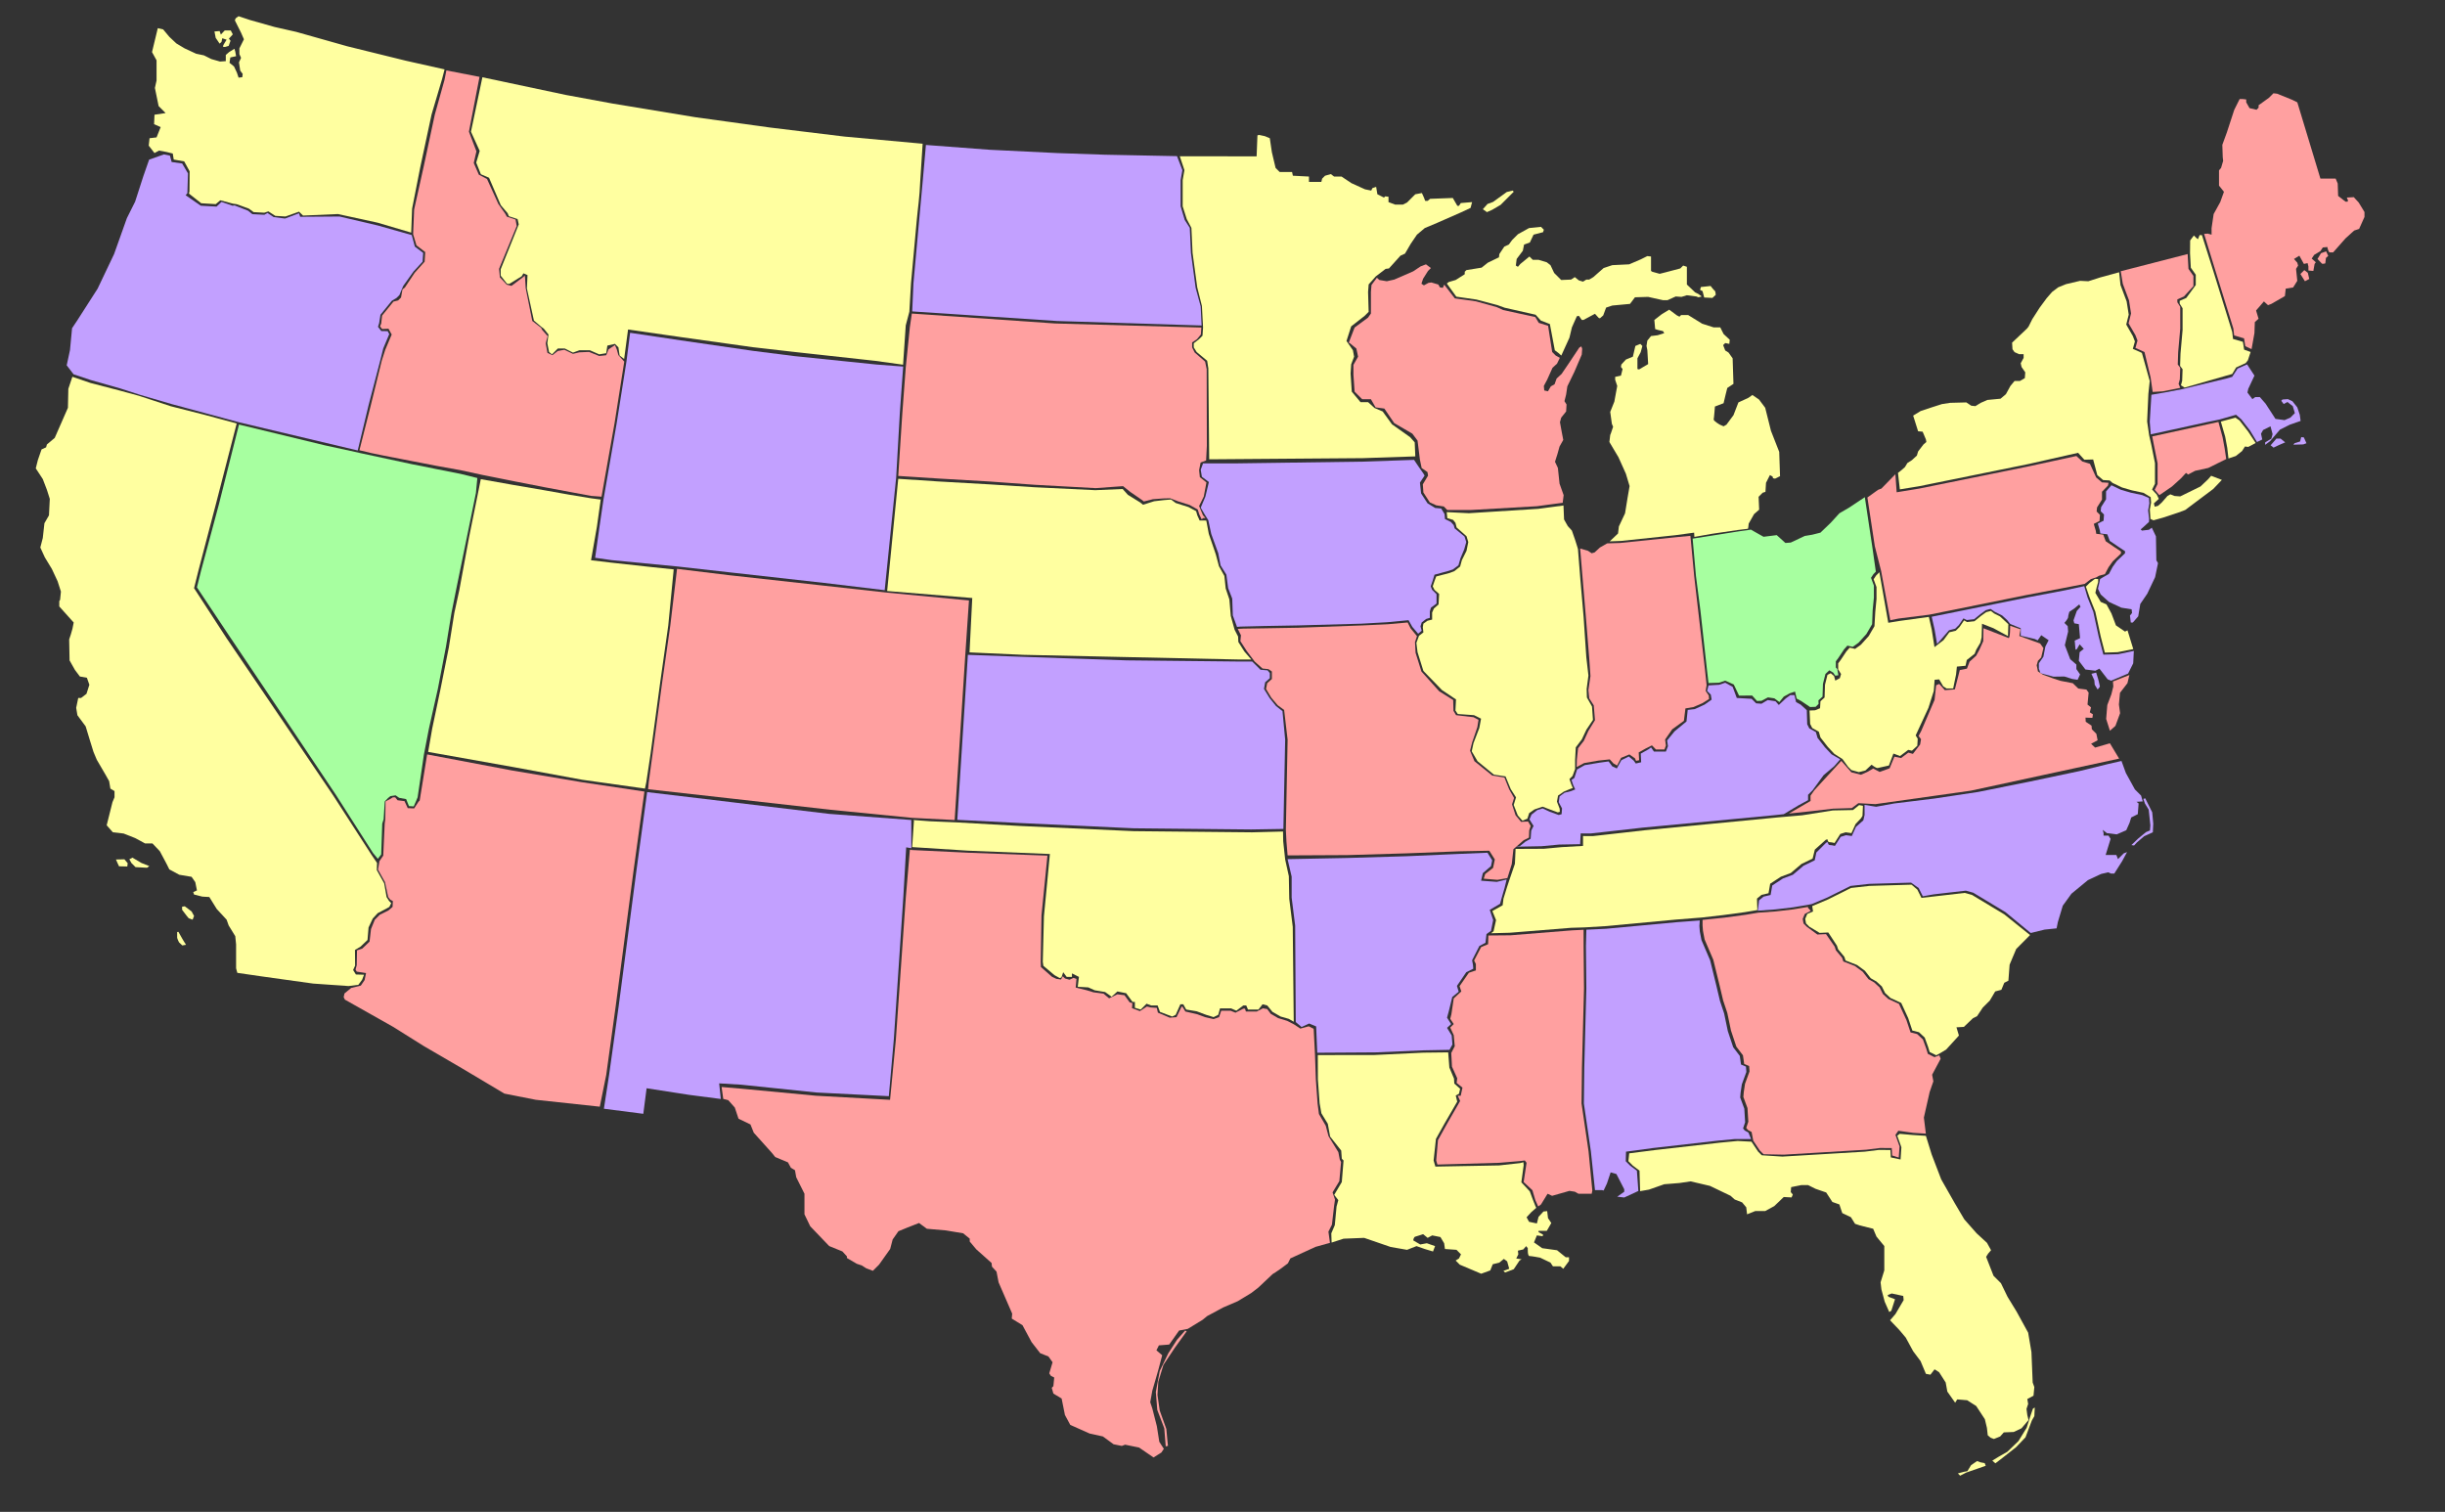 <?xml version="1.0" encoding="utf-8"?>
<!-- Generator: Adobe Illustrator 14.0.0, SVG Export Plug-In . SVG Version: 6.00 Build 43363)  -->
<!DOCTYPE svg PUBLIC "-//W3C//DTD SVG 1.1//EN" "http://www.w3.org/Graphics/SVG/1.1/DTD/svg11.dtd">
<svg version="1.1" id="Layer_1" xmlns="http://www.w3.org/2000/svg" xmlns:xlink="http://www.w3.org/1999/xlink" x="0px" y="0px"
	 width="959px" height="593px" viewBox="0 0 959 593" enable-background="new 0 0 959 593" xml:space="preserve">
<rect x="0" y="0" width="959" height="593" fill="#333333" stroke="none"/>
<g>
	<path id="area_FL" fill="#ffffa0" d="M755.396,445.507l2.267,7.318l3.729,9.742l5.335,9.377l3.722,6.305l4.85,5.496l4.042,3.718
		l1.616,2.91l-1.131,1.293l-0.813,1.294l2.91,7.438l2.909,2.905l2.587,5.335l3.557,5.82l4.526,8.244l1.293,7.599l0.485,11.963
		l0.646,1.778l-0.322,3.396l-2.426,1.293l0.323,1.938l-0.646,1.939l0.319,2.425l0.485,1.938l-2.749,3.232l-3.071,1.454l-3.88,0.162
		l-1.455,1.615l-2.425,0.972l-1.293-0.485l-1.132-0.97l-0.323-2.91l-0.812-3.395l-3.396-5.176l-3.557-2.265l-3.883-0.321
		l-0.81,1.293l-3.071-4.363l-0.646-3.559l-2.587-4.043l-1.778-1.132l-1.616,2.104l-1.774-0.323l-2.104-5.012l-2.91-3.881
		l-2.906-5.336l-2.589-3.069l-3.558-3.722l2.104-2.425l3.23-5.496l-0.162-1.614l-4.522-0.973l-1.616,0.646l0.322,0.646l2.588,0.973
		l-1.455,4.524l-0.813,0.484l-1.775-4.041l-1.294-4.854l-0.321-2.747l1.455-4.688v-9.538l-3.072-3.719l-1.293-3.071l-5.173-1.293
		l-1.94-0.646l-1.614-2.589l-3.396-1.614l-1.131-3.396l-2.749-0.97l-2.425-3.719l-4.203-1.454l-2.91-1.455h-2.586l-4.042,0.808
		l-0.161,1.94l0.81,0.97l-0.482,1.132l-3.071-0.162l-3.719,3.561l-3.559,1.938h-3.881l-3.229,1.293l-0.323-2.748l-1.617-1.938
		l-2.908-1.132l-1.614-1.455l-8.083-3.88l-7.601-1.778l-4.363,0.646l-5.98,0.482l-5.979,2.104l-3.479,0.609l-0.236-8.05
		l-2.587-1.938l-1.776-1.777l0.322-3.071l10.187-1.294l25.543-2.909l6.789-0.646l5.438,0.278l2.587,3.881l1.454,1.454l8.101,0.517
		l10.817-0.646l21.515-1.294l5.443-0.674l4.577,0.027l0.161,2.909l3.824,0.81l0.322-4.808l-1.616-4.526l0.955-0.73l5.11,0.453
		L755.396,445.507z M767.942,577.912l2.425-0.646l1.294-0.239l1.455-2.348l2.344-1.616l1.293,0.484l1.698,0.323l0.403,1.051
		l-3.479,1.213l-4.203,1.455l-2.344,1.212L767.942,577.912z M781.441,572.9l1.213,1.051l2.748-2.104l5.335-4.199l3.718-3.884
		l2.506-6.628l0.97-1.693l0.162-3.396l-0.728,0.485l-0.975,2.829l-1.453,4.604l-3.23,5.254l-4.365,4.203l-3.395,1.939L781.441,572.9
		z"/>
	<path id="area_SC" fill="#ffffa0" d="M761.23,412.938l-1.776,0.974l-2.587-1.293l-0.646-2.104l-1.293-3.557l-2.264-2.104
		l-2.587-0.646l-1.616-4.852l-2.748-5.98l-4.203-1.938l-2.102-1.938l-1.294-2.586l-2.104-1.94l-2.263-1.293l-2.264-2.91
		l-3.071-2.263l-4.526-1.778l-0.481-1.451l-2.425-2.91l-0.484-1.455l-3.396-5.173l-3.395,0.16l-4.042-2.428l-1.293-1.293
		l-0.323-1.774l0.813-1.939l2.263-0.971l-0.323-2.104l6.146-2.586l9.053-4.522l7.271-0.813l16.489-0.481l2.265,1.938l1.615,3.233
		l4.365-0.485l12.609-1.455l2.906,0.813l12.609,7.598l10.108,8.122l-5.423,5.458l-2.589,6.144l-0.481,6.309l-1.616,0.808
		l-1.132,2.749l-2.425,0.646l-2.104,3.557l-2.748,2.748l-2.264,3.396l-1.616,0.812l-3.557,3.395l-2.91,0.162l0.97,3.233
		l-5.011,5.496L761.23,412.938z"/>
	<path id="area_GA" fill="#ffa0a0" d="M689.616,357.973l-4.854,0.813l-8.402,1.132l-8.568,0.889v2.187l0.162,2.102l0.646,3.396
		l3.396,7.922l2.425,9.857l1.455,6.146l1.617,4.85l1.455,6.952l2.102,6.306l2.586,3.396l0.485,3.396l1.938,0.812l0.162,2.102
		l-1.774,4.854l-0.485,3.229l-0.161,1.94l1.616,4.363l0.323,5.335l-0.812,2.426l0.646,0.809l1.455,0.812l0.646,3.396l2.586,3.88
		l1.455,1.455l7.922,0.161l10.819-0.646l21.513-1.293l5.445-0.677l4.577,0.028l0.162,2.909l2.587,0.809l0.323-4.362l-1.617-4.525
		l1.132-1.616l5.82,0.811l4.977,0.315l-0.774-6.299l2.267-10.021l1.455-4.202l-0.485-2.588l3.335-6.243l-0.511-1.354l-1.913,0.704
		l-2.587-1.293l-0.646-2.104l-1.295-3.559l-2.264-2.103l-2.587-0.646l-1.616-4.85l-2.925-6.335l-4.203-1.94l-2.102-1.938
		l-1.294-2.587l-2.104-1.939l-2.263-1.293l-2.264-2.91l-3.071-2.263l-4.526-1.778l-0.481-1.455l-2.428-2.909l-0.482-1.454
		l-3.396-4.905l-3.395,0.16l-4.13-3.045l-1.294-1.293l-0.323-1.776l0.809-1.938l2.354-1.233L709.1,356l0.078-0.29l-5.816,0.97
		l-6.951,0.812L689.616,357.973z"/>
	<path id="area_AL" fill="#c2a0ff" d="M625.598,466.771l-1.611-15.196l-2.748-18.753l0.161-14.064l0.809-31.038l-0.162-16.647
		l0.165-6.419l7.757-0.371l27.81-2.586l8.922-0.663l-0.147,2.183l0.162,2.104l0.646,3.396l3.395,7.921l2.425,9.861l1.455,6.144
		l1.617,4.854l1.454,6.95l2.103,6.306l2.587,3.396l0.484,3.396l1.939,0.809l0.161,2.104l-1.777,4.85l-0.485,3.233l-0.161,1.938
		l1.616,4.365l0.323,5.335l-0.811,2.425l0.646,0.812l1.454,0.809l1.036,2.535h-6.31l-6.789,0.646l-25.543,2.908l-10.407,1.407
		l-0.101,3.752l1.778,1.778l2.587,1.938l0.581,7.938l-5.542,2.572l-2.749-0.322l2.749-1.94v-0.97l-3.072-5.979l-2.263-0.646
		l-1.455,4.365l-1.293,2.747l-0.647-0.161h-2.748V466.771L625.598,466.771z"/>
	<path id="area_NC" fill="#c2a0ff" d="M832.106,298.473l1.71,4.697l3.557,6.467l2.425,2.425l0.646,2.268l-2.425,0.161l0.809,0.646
		l-0.323,4.203l-2.587,1.294l-0.646,2.104l-1.293,2.906l-3.723,1.616l-2.425-0.322l-1.455-0.159l-1.616-1.293l0.323,1.293v0.971
		h1.939l0.809,1.293l-1.938,6.305h4.199l0.646,1.616l2.263-2.263l1.294-0.485l-1.938,3.559l-3.071,4.852h-1.293l-1.132-0.484
		l-2.748,0.646l-5.174,2.425l-6.467,5.335l-3.396,4.688l-1.939,6.468l-0.481,2.425l-4.688,0.484l-5.453,1.338l-9.942-8.203
		l-12.61-7.602l-2.909-0.809l-12.605,1.455l-4.277,0.75l-1.616-3.233l-2.971-2.113l-16.489,0.481l-7.271,0.813l-9.055,4.522
		l-6.146,2.587l-1.616,0.323l-5.818,0.97l-6.949,0.813l-6.79,0.481l0.5-4.055l1.776-1.455l2.749-0.646l0.646-3.723l4.203-2.748
		l3.88-1.453l4.203-3.559l4.363-2.102l0.646-3.071l3.881-3.88l0.646-0.161c0,0,0,1.131,0.808,1.131c0.811,0,1.94,0.324,1.94,0.324
		l2.263-3.559l2.102-0.646l2.268,0.324l1.614-3.561l2.908-2.587l0.485-2.102V315.7l4.524,0.728l7.138-1.293l15.818-1.938
		l17.138-2.586l19.922-4.001l19.731-4.165l11.362-2.797L832.106,298.473z M836.002,331.46l2.587-2.506l3.152-2.587l1.535-0.646
		l0.158-2.021l-0.646-6.146l-1.455-2.344l-0.646-1.859l0.729-0.238l2.748,5.496l0.404,4.441l-0.162,3.396l-3.396,1.536l-2.829,2.425
		l-1.132,1.212L836.002,331.46z"/>
	<path id="area_TN" fill="#ffffa0" d="M697.053,320.629l-51.893,5.012l-15.76,1.778l-4.621,0.513l-3.868-0.023v3.88l-8.407,0.48
		l-6.951,0.646l-11.096,0.053l-0.265,5.836l-2.143,6.275l-0.995,3.017l-1.349,4.381l-0.323,2.59l-4.041,2.264l1.455,3.557
		l-0.971,4.364l-0.968,0.79l7.256-0.194l24.087-1.938l5.335-0.162l8.083-0.485l27.806-2.586l10.171-0.809l8.42-0.97l8.406-1.136
		l4.854-0.809l-0.135-4.509l1.778-1.455l2.748-0.646l0.646-3.719l4.199-2.748l3.883-1.455l4.201-3.557l4.364-2.104l0.874-3.521
		l4.333-3.88l0.646-0.161c0,0,0,1.131,0.809,1.131c0.812,0,1.94,0.324,1.94,0.324l2.263-3.561l2.104-0.646l2.266,0.324l1.616-3.561
		l2.113-2.246l0.602-0.967l0.177-3.933l-1.482-0.288l-2.426,1.938l-7.922,0.162l-11.995,1.9L697.053,320.629z"/>
	<path id="area_RI" fill="#ffffa0" d="M874.07,179.823l-0.483-4.204l-0.809-4.365l-1.697-5.901l5.739-1.536l1.612,1.131l3.396,4.365
		l2.908,4.446l-2.91,1.536l-1.294-0.162l-1.132,1.778l-2.427,1.94L874.07,179.823z"/>
	<path id="area_CT" fill="#ffa0a0" d="M873.193,180.05l-0.628-4.204l-0.812-4.365l-1.617-5.981l-4.147,0.905l-21.824,4.769
		l0.646,3.314l1.455,7.275v8.083l-1.132,2.263l1.832,2.109l4.956-3.401l3.557-3.233l1.939-2.102l0.809,0.647l2.748-1.455
		l5.177-1.132L873.193,180.05z"/>
	<path id="area_MA" fill="#c2a0ff" d="M899.977,173.851l2.177-0.686l0.457-1.715l1.024,0.114l1.029,2.286l-1.258,0.458l-3.891,0.114
		L899.977,173.851z M890.604,174.651l2.286-2.629h1.604l1.829,1.486l-2.4,1.029l-2.172,1.029L890.604,174.651z M855.805,152.663
		l17.459-4.203l2.268-0.646l2.102-3.233l3.736-1.663l2.89,4.413l-2.425,5.173l-0.324,1.455l1.94,2.586l1.132-0.809h1.778
		l2.263,2.587l3.88,5.981l3.56,0.485l2.265-0.97l1.776-1.778l-0.811-2.749l-2.102-1.617l-1.455,0.809l-0.974-1.293l0.484-0.485
		l2.103-0.162l1.777,0.808l1.94,2.425l0.97,2.91l0.323,2.425l-4.203,1.455l-3.88,1.94l-3.88,4.526l-1.939,1.455v-0.97l2.425-1.455
		l0.484-1.778l-0.812-3.072l-2.906,1.455l-0.813,1.455l0.485,2.263l-2.066,1l-2.747-4.527l-3.395-4.365l-2.071-1.813l-6.533,1.876
		l-5.092,1.051l-21.824,4.769l-0.398-4.944l0.646-10.589l5.173-0.889L855.805,152.663z"/>
	<path id="area_ME" fill="#ffa0a0" d="M923.215,77.331l1.939,2.102l2.264,3.718v1.94l-2.102,4.688l-1.94,0.647l-3.395,3.071
		l-4.854,5.497c0,0-0.646,0-1.293,0c-0.646,0-0.971-2.102-0.971-2.102l-1.778,0.162l-0.97,1.455l-2.425,1.455l-0.974,1.455
		l1.616,1.455l-0.481,0.646l-0.484,2.749l-1.94-0.162v-1.617l-0.319-1.293l-1.454,0.323l-1.778-3.233l-2.102,1.293l1.293,1.455
		l0.32,1.132l-0.81,1.293l0.323,3.072l0.161,1.617l-1.615,2.586l-2.91,0.485l-0.323,2.91l-5.335,3.071l-1.293,0.485l-1.617-1.455
		l-3.067,3.556l0.97,3.233l-1.455,1.293l-0.161,4.365l-1.124,6.259l-2.462-1.156l-0.485-3.072l-3.879-1.131l-0.32-2.749
		l-7.274-23.441l-4.198-13.64l1.42-0.118l1.518,0.41v-2.587l0.809-5.496l2.587-4.688l1.455-4.042l-1.938-2.425v-5.981l0.811-0.97
		l0.81-2.749l-0.159-1.455l-0.161-4.85l1.774-4.85l2.909-8.892l2.104-4.203h1.294l1.293,0.162v1.132l1.293,2.263l2.748,0.646
		l0.809-0.808v-0.97l4.042-2.91l1.778-1.778l1.454,0.162l5.979,2.425l1.94,0.97l9.053,29.907h5.981l0.809,1.94l0.161,4.85
		l2.91,2.263h0.809l0.161-0.485l-0.482-1.132L923.215,77.331z M902.283,107.478l1.535-1.536l1.375,1.051l0.563,2.425l-1.697,0.889
		L902.283,107.478z M908.992,101.578l1.774,1.859c0,0,1.296,0.081,1.296-0.242c0-0.323,0.239-2.021,0.239-2.021l0.894-0.808
		l-0.813-1.778l-2.021,0.728L908.992,101.578z"/>
	<path id="area_NH" fill="#ffffa0" d="M880.799,142.425l0.869-1.077l1.09-3.291l-2.543-0.914l-0.48-3.071l-3.883-1.132l-0.32-2.748
		l-7.275-23.441l-4.602-14.543l-0.896-0.005l-0.646,1.617l-0.646-0.485l-0.971-0.97l-1.455,1.94l-0.048,5.032l0.312,5.667
		l1.939,2.748v4.042l-3.718,5.063l-2.587,1.131v1.132l1.132,1.778v8.568l-0.813,9.215l-0.161,4.85l0.974,1.293l-0.161,4.526
		l-0.485,1.778l1.455,0.886l16.393-4.69l2.265-0.646l1.534-2.552L880.799,142.425z"/>
	<path id="area_VT" fill="#ffa0a0" d="M844.344,153.727l-0.809-5.658l-2.395-9.972l-0.646-0.323l-2.91-1.293l0.812-2.91
		l-0.812-2.102l-2.7-4.64l0.974-3.88l-0.812-5.173l-2.425-6.466l-0.806-4.922l26.244-6.748l0.323,5.819l1.94,2.749v4.042
		l-3.719,4.042l-2.588,1.131v1.132l1.134,1.778v8.568l-0.813,9.215l-0.162,4.85l0.975,1.293l-0.162,4.526l-0.485,1.778l0.661,1.567
		l-6.951,1.374L844.344,153.727z"/>
	<path id="area_NY" fill="#ffffa0" d="M828.614,189.422l-1.132-0.97l-2.586-0.162l-2.268-1.94l-1.63-6.129l-3.458,0.091
		l-2.444-2.708l-19.385,4.382l-43.002,8.73l-7.529,1.228l-0.734-6.468l1.428-1.125l1.293-1.132l0.971-1.617l1.778-1.131l1.939-1.778
		l0.481-1.617l2.104-2.748l1.132-0.97l-0.162-0.97l-1.293-3.072l-1.778-0.162l-1.938-6.143l2.908-1.778l4.363-1.455l4.041-1.293
		L764.95,158l6.305-0.161l1.939,1.293l1.616,0.162l2.103-1.293l2.587-1.131l5.173-0.485l2.104-1.778l1.774-3.233l1.616-1.94h2.104
		l1.938-1.131l0.161-2.263l-1.455-2.102l-0.323-1.455l1.133-2.102v-1.455h-1.775l-1.778-0.808l-0.808-1.132L789.2,134.4l5.815-5.497
		l0.647-0.808l1.454-2.91l2.91-4.526l2.748-3.718l2.102-2.425l2.415-1.826l3.082-1.246l5.496-1.293l3.229,0.162l4.526-1.455
		l7.563-2.071l0.521,4.98l2.425,6.466l0.813,5.173l-0.974,3.88l2.586,4.527l0.813,2.102l-0.813,2.91l2.91,1.293l0.646,0.323
		l3.069,10.993l-0.534,5.06l-0.483,10.831l0.808,5.497l0.813,3.557l1.455,7.274v8.083l-1.134,2.263l1.841,1.993l0.797,1.678
		l-1.939,1.778l0.323,1.293l1.293-0.323l1.455-1.293l2.264-2.586l1.131-0.647l1.617,0.647l2.266,0.162l7.923-3.88l2.908-2.748
		l1.294-1.455l4.202,1.617l-3.396,3.556l-3.88,2.91l-7.113,5.335l-2.587,0.97l-5.818,1.94l-4.041,1.131l-1.177-0.533l-0.244-3.688
		l0.485-2.748l-0.161-2.102l-2.813-1.699l-4.526-0.97l-3.88-1.131L828.614,189.422z"/>
	<path id="area_NJ" fill="#c2a0ff" d="M828.16,190.33l-2.104,2.425v3.072l-1.938,3.072l-0.162,1.616l1.293,1.293l-0.161,2.425
		l-2.264,1.132l0.809,2.748l0.162,1.132l2.748,0.323l0.97,2.586l3.561,2.425l2.425,1.617v0.809l-3.233,3.071l-1.613,2.263
		l-1.454,2.749l-2.268,1.293l-1.212,0.728l-0.242,1.212l-0.605,2.607l1.092,2.244l3.232,2.91l4.851,2.264l4.042,0.646l0.161,1.455
		l-0.811,0.97l0.322,2.748h0.812l2.102-2.425l0.811-4.85l2.747-4.042l3.071-6.466l1.131-5.497l-0.646-1.132l-0.161-9.376
		l-1.617-3.395l-1.132,0.808l-2.748,0.324l-0.484-0.485l1.134-0.97l2.103-1.94l0.063-1.094l-0.388-3.434l0.485-2.748l-0.162-2.102
		l-2.586-1.132l-4.526-0.97l-3.88-1.132L828.16,190.33z"/>
	<path id="area_PA" fill="#ffa0a0" d="M822.207,226.46l1.132-0.647l2.263-0.612l1.455-2.748l1.617-2.263l3.232-3.072v-0.808
		l-2.425-1.617l-3.561-2.425l-0.97-2.587l-2.748-0.323l-0.162-1.131l-0.808-2.749l2.263-1.131l0.162-2.425l-1.294-1.293l0.162-1.617
		l1.938-3.072v-3.071l2.349-2.425l0.214-1.083l-2.586-0.162l-2.268-1.94l-2.425-5.335l-3.005-0.931l-2.33-2.141l-18.591,4.042
		l-43.002,8.73l-8.895,1.455l-0.495-7.084l-5.484,5.63l-1.294,0.485l-4.202,3.009l2.911,19.137l2.479,9.729l3.572,19.262l3.27-0.638
		l11.943-1.503l37.928-7.665l14.875-2.823l8.303-1.623l0.269-0.238l2.104-1.617L822.207,226.46z"/>
	<path id="area_DE" fill="#ffffa0" d="M822.354,230.423l0.592-2.103l0.021-1.205l-1.269-0.088l-2.104,1.616l-1.455,1.455
		l1.455,4.203l2.266,5.658l2.103,9.7l1.617,6.305l5.011-0.162l6.146-1.212l-2.268-7.355l-0.97,0.485l-3.56-2.425l-1.775-4.688
		l-1.939-3.557l-2.264-0.97l-2.104-3.556L822.354,230.423z"/>
	<path id="area_MD" fill="#c2a0ff" d="M836.953,255.305l-6.141,1.292l-5.81,0.162l-1.844-7.099l-2.104-9.7l-2.264-5.658
		l-1.288-4.398L810,231.526l-14.877,2.823l-37.451,7.551l1.132,5.011l0.974,5.658l0.319-0.323l2.104-2.425l2.264-2.618l2.425-0.616
		l1.455-1.455l1.777-2.587l1.294,0.647l2.909-0.324l2.587-2.102l2.007-1.453l1.846-0.485l1.646,1.13l2.909,1.455l1.938,1.778
		l1.212,1.536l4.123,1.697v2.91l5.496,1.293l1.146,0.542l1.41-2.028l2.885,1.97l-1.278,2.482l-0.768,3.986l-1.776,2.586v2.102
		l0.646,1.778l5.063,1.355l4.312-0.062l3.071,0.97l2.104,0.323l0.971-2.102l-1.455-2.102v-1.778l-2.425-2.102l-2.104-5.497
		l1.293-5.335l-0.161-2.102l-1.293-1.293c0,0,1.454-1.617,1.454-2.264c0-0.646,0.485-2.102,0.485-2.102l1.938-1.293l1.939-1.617
		l0.484,0.97l-1.454,1.616l-1.295,3.718l0.321,1.132l1.777,0.323l0.484,5.497l-2.104,0.97l0.323,3.557l0.482-0.162l1.134-1.94
		l1.613,1.778l-1.613,1.293l-0.323,3.395l2.587,3.395l3.88,0.485l1.617-0.808l3.235,4.183l1.355,0.537l6.653-2.797l2.008-4.023
		L836.953,255.305z M820.321,264.29l1.131,2.506l0.162,1.778l1.132,1.859c0,0,0.889-0.889,0.889-1.212
		c0-0.323-0.728-3.072-0.728-3.072l-0.729-2.344L820.321,264.29z"/>
	<path id="area_WV" fill="#ffffa0" d="M756.561,241.967l1.112,4.944l1.083,6.907l3.563-2.749l2.264-3.071l2.538-0.616l1.455-1.455
		l1.774-2.586l1.184,0.646l2.91-0.323l2.586-2.102l2.007-1.453l1.846-0.485l1.305,1.016l2.229,1.115l1.938,1.778l1.375,1.293
		l-0.145,4.671l-5.658-3.072l-4.522-1.778l-0.162,5.335l-0.484,2.102l-1.617,2.748l-0.646,1.617l-3.071,2.425l-0.483,2.264
		l-3.396,0.323l-0.323,3.071l-1.132,5.497H763.5l-1.293-0.808l-1.616-2.749l-1.778,0.162l-0.319,4.365l-2.104,6.628l-5.012,10.831
		l0.809,1.293l-0.16,2.748l-2.104,1.94l-1.455-0.323l-3.23,2.425l-2.587-0.97l-1.776,4.688c0,0-3.72,0.81-4.365,0.972
		c-0.646,0.16-2.425-1.295-2.425-1.295l-2.425,2.264l-2.587,0.646l-2.91-0.809l-1.293-1.294l-2.192-3.022l-3.143-1.988l-2.587-2.748
		l-2.909-3.718l-0.646-2.263l-2.587-1.455l-0.809-1.617l-0.242-5.254l2.183-0.081l1.939-0.808l0.162-2.748l1.616-1.455l0.161-5.012
		l0.971-3.88l1.293-0.646l1.294,1.132l0.483,1.778l1.775-0.97l0.485-1.617l-1.133-1.778v-2.425l0.971-1.293l2.264-3.395l1.293-1.455
		l2.104,0.485l2.264-1.617l3.071-3.395l2.264-3.88l0.323-5.658l0.48-5.012v-4.688l-1.131-3.071l0.972-1.455l1.281-1.293
		l3.491,19.827l4.631-0.751L756.561,241.967z"/>
	<path id="area_KY" fill="#c2a0ff" d="M721.783,297.818l-2.325,2.683l-4.203,3.556l-4.299,5.903l-1.778,1.778v2.102l-3.88,2.104
		l-5.658,3.395l-3.52,0.385l-51.868,4.898l-15.76,1.778l-4.621,0.513l-3.868-0.027l-0.227,4.224l-8.184,0.145l-6.951,0.647
		l-10.431,0.203l1.912-0.224l2.181-1.762l2.062-1.146l0.229-3.196l0.914-1.829l-1.604-2.539l0.802-1.907l2.264-1.778l2.104-0.646
		l2.748,1.294l3.557,1.293l1.131-0.323l0.162-2.264l-1.293-2.425l0.323-2.267l1.938-1.455l2.587-0.646l1.616-0.647l-0.808-1.774
		l-0.647-1.939l1.132-0.81l1.055-3.313l2.989-1.693l5.817-0.973l3.558-0.482l1.454,1.938l1.778,0.811l1.778-3.231l2.91-1.455
		l1.938,1.617l0.813,1.131l2.102-0.483l-0.162-3.396l2.91-1.617l1.132-0.808l1.132,1.616h4.688l0.809-2.102l-0.319-2.263
		l2.906-3.557l4.688-3.88l0.481-4.526l2.748-0.323l3.882-1.778l2.747-1.94l-0.32-1.94l-1.455-1.455l0.563-2.182l4.122-0.243
		l2.425-0.808l2.91,1.617l1.616,4.365l5.82,0.323l1.774,1.778l2.104,0.162l2.425-1.455l3.071,0.485l1.293,1.455l2.748-2.586
		l1.774-1.293h1.617l0.646,2.749l1.774,0.97l2.425,2.215l0.158,5.496l0.813,1.617l2.587,1.455l0.646,2.263l2.91,3.718l2.586,2.748
		L721.783,297.818z"/>
	<path id="area_OH" fill="#a7ffa0" d="M731.436,195.008l-6.093,4.053l-3.88,2.263l-3.396,3.718l-4.041,3.88l-3.233,0.808
		l-2.91,0.485l-5.496,2.586l-2.102,0.162l-3.396-3.072l-5.174,0.647l-2.586-1.455l-2.382-1.351l-4.894,0.703l-10.188,1.617
		l-7.76,1.212l1.294,14.63l1.778,13.741l2.586,23.441l0.563,4.831l4.122-0.129l2.425-0.809l3.364,1.503l2.07,4.365l5.139-0.017
		l1.894,2.119l1.764-0.065l2.538-1.341l2.504,0.372l1.975,1.455l1.729-2.132l2.346-1.293l2.07-0.681l0.646,2.748l1.778,0.97
		l3.476,2.344l2.187-0.081l1.146-1.149l-0.063-1.387l1.616-1.455l0.159-5.012l0.974-3.88l1.52-1.441l1.521,0.905l0.823,1.211
		l1.212-0.176l-0.426-2.411l-0.563-0.643v-2.425l0.97-1.293l2.264-3.395l1.295-1.455l2.104,0.485l2.263-1.617l3.072-3.395
		l2.263-3.88l0.21-5.431l0.485-5.011v-4.688l-1.132-3.071l0.97-1.455l0.921-0.955l-1.402-9.843L731.436,195.008z"/>
	<path id="area_MI" fill="#ffffa0" d="M581.619,82.059l1.829-2.058l2.172-0.8l5.373-3.887l2.286-0.571l0.457,0.457l-5.146,5.144
		l-3.313,1.943l-2.062,0.915L581.619,82.059z M667.794,114.187l0.646,2.506l3.229,0.162l1.293-1.212c0,0-0.081-1.455-0.4-1.617
		c-0.323-0.162-1.616-1.859-1.616-1.859l-2.187,0.242l-1.616,0.162l-0.319,1.132L667.794,114.187z M697.86,177.237l-3.233-8.245
		l-2.264-9.053l-2.425-3.233l-2.587-1.778l-1.616,1.132l-3.88,1.778l-1.939,5.011l-2.748,3.718l-1.132,0.646l-1.455-0.646
		c0,0-2.587-1.455-2.425-2.102c0.161-0.646,0.48-5.012,0.48-5.012l3.396-1.293l0.808-3.395l0.647-2.586l2.425-1.617l-0.323-10.023
		l-1.617-2.263l-1.293-0.809l-0.809-2.102l0.809-0.808l1.616,0.323l0.162-1.617L676.036,131l-1.294-2.586h-2.586l-4.526-1.455
		l-5.497-3.395h-2.748l-0.646,0.647l-0.974-0.485l-3.068-2.263l-2.909,1.778l-2.91,2.263l0.323,3.557l0.97,0.323l2.104,0.485
		l0.481,0.809l-2.587,0.808l-2.586,0.324l-1.455,1.778l-0.323,2.102l0.323,1.617l0.323,5.497l-3.56,2.102l-0.646-0.162v-4.203
		l1.293-2.425l0.646-2.425l-0.811-0.808l-1.938,0.808l-0.974,4.204l-2.748,1.131l-1.774,1.94l-0.162,0.97l0.646,0.809l-0.646,2.586
		l-2.265,0.485v1.132l0.81,2.425l-1.131,6.143l-1.617,4.042l0.646,4.688l0.483,1.131l-0.809,2.425l-0.323,0.809l-0.323,2.748
		l3.559,5.981l2.908,6.466l1.455,4.85l-0.809,4.688l-0.97,5.981l-2.429,5.173l-0.32,2.748l-3.263,3.085l4.409-0.162l21.418-2.264
		l7.278-0.987l0.097,1.667l6.854-1.212l10.298-1.503l3.854-0.461l0.142-0.587l0.161-1.455l2.103-3.718l2-1.738l-0.222-5.052
		l1.597-1.597l1.091-0.343l0.225-3.557l1.533-3.031l1.055,0.606l0.161,0.646l0.809,0.162l1.939-0.97L697.86,177.237z
		 M567.492,111.213l0.716-0.581l2.749-0.809l3.556-2.263v-0.97l0.647-0.646l5.979-0.97l2.429-1.94l4.36-2.102l0.162-1.293
		l1.939-2.91l1.774-0.808l1.295-1.778l2.266-2.263l4.364-2.425l4.688-0.485l1.132,1.132l-0.321,0.97l-3.72,0.97l-1.455,3.071
		l-2.264,0.809l-0.484,2.425l-2.425,3.233l-0.323,2.587l0.812,0.485l0.97-1.132l3.558-2.91l1.296,1.293h2.264l3.229,0.97
		l1.455,1.132l1.455,3.071l2.748,2.748l3.88-0.162l1.455-0.97l1.616,1.293l1.617,0.485l1.293-0.809h1.132l1.616-0.97l4.042-3.557
		l3.396-1.131l6.631-0.323l4.522-1.94l2.587-1.293l1.455,0.162v5.658l0.484,0.323l2.91,0.808l1.938-0.485l6.146-1.617l1.132-1.131
		l1.455,0.485v6.951l3.229,3.072l1.294,0.646l1.293,0.97l-1.293,0.323l-0.809-0.323l-3.718-0.485l-2.104,0.647l-2.264-0.162
		l-3.233,1.455h-1.774l-5.819-1.293l-5.173,0.162l-1.94,2.586l-6.95,0.647l-2.426,0.808l-1.132,3.071l-1.293,1.132l-0.484-0.162
		l-1.455-1.617l-4.523,2.425h-0.646l-1.133-1.617l-0.809,0.162l-1.939,4.365l-0.97,4.042l-3.184,7l-1.179-1.034l-1.37-1.031
		l-1.938-10.288l-3.544-1.37l-2.055-2.286l-12.119-2.743l-2.854-1.03l-8.229-2.173l-7.894-1.143L567.492,111.213z"/>
	<path id="area_WY" fill="#c2a0ff" d="M354.251,143.776l-10.549-0.807l-32.088-3.295l-16.232-2.058l-28.349-4.115l-19.89-2.972
		l-1.419,11.176l-3.839,24.26l-5.258,30.407l-1.531,10.516l-1.669,11.889l6.523,0.928l25.879,2.5l20.569,2.307l36.784,4.115
		l23.821,2.86l4.504-44.192l1.44-25.377L354.251,143.776z"/>
	<path id="area_MT" fill="#ffffa0" d="M356.671,122.274l0.647-11.151l2.259-24.787c0.457-5.029,1.083-8.472,1.372-15.41l0.94-14.552
		l-30.674-2.808l-29.261-3.556l-29.261-4.042l-32.332-5.335l-18.429-3.395l-32.724-6.933l-4.479,21.348l3.429,7.544l-1.372,4.572
		l1.829,4.573l3.201,1.372l4.621,10.77l2.695,3.177l0.457,1.143l3.429,1.143l0.458,2.058l-7.087,17.604v2.515l2.515,3.201h0.914
		l4.801-2.972l0.686-1.143l1.6,0.686l-0.229,5.258l2.744,12.574l2.972,2.515l0.915,0.686l1.829,2.286l-0.457,3.429l0.686,3.43
		l1.143,0.914l2.287-2.286h2.743l3.201,1.601l2.515-0.915h4.115l3.658,1.6l2.744-0.457l0.457-2.972l2.972-0.686l1.372,1.372
		l0.458,3.201l1.779,1.365l1.534-11.565l20.692,2.972l28.188,3.955l16.553,1.897l31.446,3.456l10.99,1.524l1.052-15.427
		L356.671,122.274z"/>
	<path id="area_ID" fill="#ffa0a0" d="M162.12,180.959c-22.611-4.343-14.147-2.847-21.141-4.351l4.427-17.502l4.344-17.718
		l1.372-4.229l2.515-5.944l-1.257-2.286l-2.515,0.114l-0.8-1.029l0.457-1.143l0.343-3.086l4.458-5.487l1.829-0.458l1.144-1.143
		l0.571-3.201l0.915-0.686l3.887-5.83l3.886-4.344l0.229-3.771l-3.43-2.629l-1.314-4.401l0.4-9.66l3.658-16.46l4.458-20.805
		l3.772-13.489l0.762-3.803l12.996,2.528l-4.158,21.508l2.948,7.705l-1.051,4.572l1.989,4.573l3.201,1.692l4.46,9.807l2.695,3.818
		l0.618,1.143l3.429,1.143l0.458,2.539l-6.927,16.802l0.321,3.317l2.675,2.879l1.877,0.481l4.801-3.614l0.365-0.501l0.156,0.847
		l0.253,4.135l2.583,12.895l3.454,2.676l0.433,0.846l2.15,2.447l-0.778,2.787l0.686,3.75l1.945,0.915l2.126-1.645l2.583-0.481
		l3.361,1.601l2.515-0.594l3.794-0.16l3.979,1.6l2.744-0.297l0.938-2.33l2.491-1.649l0.73,1.693l0.618,2.238l2.308,2.539
		l-3.772,23.981l-5.144,29.009l-4.159-0.319l-8.184-1.532l-9.807-1.829l-12.163-2.378l-12.528-2.504l-8.483-1.84l-9.259-1.668
		L162.12,180.959z"/>
	<path id="area_WA" fill="#ffffa0" d="M93.573,6.362l4.365,1.455l9.7,2.748l8.568,1.94l20.046,5.658l22.956,5.658l15.161,3.395
		l-1.004,3.884l-4.093,13.81l-4.458,20.805l-3.177,16.14l-0.352,9.379l-13.181-3.894l-15.57-3.383l-13.667,0.596l-1.581-1.532
		l-5.326,1.897l-3.977-0.25l-2.721-1.761l-1.579,0.525l-4.205-0.229l-1.875-1.372l-4.777-1.737l-1.442-0.207l-4.986-1.326
		l-1.783,1.508l-5.691-0.343l-4.821-3.794l0.205-0.8l0.068-7.934l-2.125-3.887l-4.115-0.732l-0.365-2.354l-2.514-0.627l-2.882-0.535
		l-1.778,0.97l-2.264-2.91l0.324-2.91l2.748-0.323l1.617-4.042l-2.587-1.132l0.162-3.718l4.365-0.646l-2.749-2.749l-1.455-7.113
		l0.646-2.91v-7.922l-1.778-3.233l2.263-9.376l2.102,0.485l2.425,2.91l2.749,2.586l3.233,1.94l4.527,2.102l3.071,0.646l2.91,1.455
		l3.395,0.97l2.263-0.162v-2.425l1.293-1.131l2.102-1.293l0.323,1.132l0.324,1.778l-2.264,0.485l-0.323,2.102l1.778,1.455
		l1.132,2.425l0.646,1.94l1.455-0.162l0.162-1.293l-0.97-1.293l-0.485-3.233l0.808-1.778l-0.646-1.455v-2.263l1.778-3.557
		l-1.132-2.586L92.12,7.98l0.323-0.809L93.573,6.362z M84.117,12.341l2.021-0.162l0.485,1.374l1.536-1.617h2.344l0.809,1.536
		l-1.536,1.698l0.646,0.808l-0.728,2.021l-1.374,0.404c0,0-0.889,0.081-0.889-0.242c0-0.323,1.455-2.586,1.455-2.586l-1.698-0.566
		l-0.323,1.455l-0.728,0.647l-1.536-2.263L84.117,12.341z"/>
	<path id="area_TX" fill="#ffa0a0" d="M357.053,333.374l22.691,1.086l31.093,1.143l-2.335,23.456l-0.297,18.153l0.068,2.082
		l4.344,3.818l1.733,0.818l1.813,0.253l0.687-1.255l0.894,0.866l1.733,0.48l1.604-0.729l1.139,0.409l-0.297,3.405l4.275,1.026
		l2.676,0.822l3.954,0.525l2.194,1.828l3.249-1.575l2.783,0.362l2.034,2.786l1.074,0.321l-0.16,1.965l3.089,1.168l2.771-1.805
		l1.508,0.364l2.354,0.16l0.437,1.872l4.641,1.987l2.656-0.205l1.989-4.112h0.341l1.143,1.896l4.438,1.007l3.337,1.211l3.293,0.755
		l2.148-0.755l0.848-2.515h3.702l1.896,0.754l3.064-1.576h0.661l0.361,1.119h4.275l2.403-1.255l1.668,0.297l1.416,1.872l2.88,1.669
		l3.521,1.075l2.743,1.418l2.447,1.622l3.293-0.894l1.938,0.982l0.516,10.14l0.335,9.702l0.686,9.533l0.525,4.047l2.676,4.6
		l1.075,4.064l3.862,6.289l0.55,2.88l0.521,1.007l-0.687,7.496l-2.65,4.391l0.958,2.857l-0.364,2.518l-0.847,7.313l-1.372,2.719
		l0.604,4.391l-5.665,1.585l-9.861,4.522l-0.97,1.939l-2.587,1.938l-2.104,1.454l-1.293,0.813l-5.657,5.334l-2.747,2.102
		l-5.336,3.233l-5.655,2.425l-6.308,3.396l-1.775,1.452l-5.82,3.56l-3.396,0.646l-3.881,5.496l-4.041,0.323l-0.972,1.938
		l2.265,1.939l-1.453,5.496l-1.294,4.524l-1.133,3.881l-0.81,4.524l0.81,2.427l1.777,6.949l0.97,6.146l1.778,2.749l-0.97,1.453
		l-3.072,1.938l-5.657-3.88l-5.497-1.132l-1.293,0.483l-3.229-0.646l-4.203-3.072l-5.173-1.131l-7.603-3.396l-2.102-3.881
		l-1.293-6.468l-3.233-1.938l-0.646-2.264l0.646-0.646l0.323-3.396l-1.293-0.646l-0.646-0.971l1.293-4.364l-1.613-2.264l-3.23-1.278
		l-3.395-4.364l-3.561-6.629l-4.202-2.586l0.16-1.94l-5.333-12.286l-0.809-4.2l-1.778-1.938l-0.162-1.455l-5.981-5.335l-2.586-3.071
		v-1.132l-2.586-2.102l-6.79-1.133l-7.436-0.646l-3.072-2.263l-4.526,1.773l-3.557,1.455l-2.263,3.233l-0.97,3.719l-4.365,6.146
		l-2.425,2.426l-2.586-0.974l-1.778-1.132l-1.94-0.646l-3.88-2.268v-0.646l-1.778-1.939l-5.173-2.102l-7.437-7.76l-2.263-4.688
		v-8.083l-3.233-6.466l-0.485-2.749l-1.617-0.97l-1.132-2.104l-5.011-2.102l-1.293-1.616l-7.113-7.922l-1.293-3.233l-4.688-2.263
		l-1.455-4.365l-2.586-2.91l-1.94-0.48l-0.649-4.678l8.002,0.686l29.035,2.744l29.035,1.6l2.287-23.772l3.886-55.559l1.601-18.748
		l1.372,0.029 M457.23,567.323l-0.566-7.113l-2.748-7.194l-0.565-7.028l1.535-8.244l3.314-6.871l3.476-5.415l3.152-3.557
		l0.646,0.238l-4.769,6.632l-4.365,6.548l-2.021,6.628l-0.323,5.173l0.889,6.144l2.587,7.193l0.485,5.174l0.161,1.454
		L457.23,567.323z"/>
	<path id="area_CA" fill="#ffffa0" d="M136.741,386.754l3.815-0.489l1.486-2.011l0.732-1.941l-3.176-0.09l-1.099-1.764l0.778-1.715
		l-0.046-6.15l2.218-1.328l2.697-2.583l0.411-4.915l1.646-3.497l1.943-2.104l3.269-1.714l1.279-0.73l0.756-1.479l-0.868-0.896
		l-0.961-1.511l-0.937-5.348l-2.904-5.236l0.097-2.787l-2.201-3.248l-14.999-23.229l-19.433-28.714L88.817,250.24l-12.702-19.545
		l1.797-7.208l6.813-25.949l8.116-31.436l-12.365-3.337l-13.489-3.43l-12.574-4.115l-7.544-2.058l-11.431-2.972l-7.051-2.412
		l-1.58,4.725l-0.162,7.437l-5.173,11.801l-3.072,2.587l-0.323,1.131l-1.778,0.809l-1.455,4.203l-0.809,3.233l2.749,4.203
		l1.616,4.204l1.132,3.556l-0.323,6.467l-1.778,3.071l-0.646,5.82l-0.97,3.718l1.778,3.88l2.748,4.526l2.264,4.85l1.293,4.042
		l-0.323,3.233l-0.323,0.485v2.102l5.658,6.305l-0.485,2.425l-0.646,2.263l-0.646,1.94l0.162,8.245l2.102,3.718l1.94,2.586
		l2.748,0.485l0.97,2.749l-1.132,3.557l-2.102,1.616H30.69l-0.809,3.88l0.485,2.91l3.233,4.365l1.617,5.334l1.455,4.688l1.293,3.071
		l3.395,5.818l1.455,2.588l0.485,2.91l1.617,0.97v2.425l-0.809,1.94l-1.778,7.109l-0.485,1.939l2.425,2.748l4.203,0.481l4.527,1.778
		l3.88,2.103h2.91l2.91,3.07l2.586,4.854l1.131,2.264l3.88,2.102l4.85,0.813l1.455,2.102l0.646,3.232l-1.455,0.646l0.323,0.974
		l3.233,0.809l2.748,0.161l2.91,4.688l3.88,4.203l0.808,2.267l2.586,4.203l0.324,3.229v9.377l0.485,1.778l10.023,1.454l19.723,2.749
		L136.741,386.754z M48.793,337.037l1.293,1.535l-0.162,1.294l-3.233-0.081l-0.566-1.213l-0.646-1.454L48.793,337.037z
		 M50.733,337.037l1.212-0.646l3.557,2.104l3.072,1.212l-0.889,0.646l-4.526-0.238l-1.617-1.616L50.733,337.037z M71.426,356.841
		l1.778,2.344l0.808,0.974l1.536,0.563l0.566-1.455l-0.97-1.774l-2.667-2.021l-1.051,0.162V356.841z M69.971,365.489l1.778,3.148
		l1.212,1.94l-1.455,0.242l-1.293-1.213c0,0-0.728-1.455-0.728-1.858c0-0.404,0-2.183,0-2.183L69.971,365.489z"/>
	<path id="area_AZ" fill="#ffa0a0" d="M137.747,387.5l-2.627,2.159l-0.323,1.454l0.485,0.971l18.914,10.669l12.125,7.599
		l14.711,8.567l16.813,10.023l12.286,2.425l25.128,2.705l2.531-12.507l3.753-27.243l6.965-52.881l4.257-30.97l-24.597-3.679
		l-27.206-4.568l-33.429-6.321l-2.922,18.092l-0.458,0.457l-1.714,2.63l-2.515-0.114l-1.257-2.744l-2.744-0.343l-0.915-1.143h-0.914
		l-0.915,0.569l-1.943,1.026l-0.114,6.978l-0.229,1.715l-0.571,12.572l-1.486,2.174l-0.571,3.313l2.744,4.916l1.257,5.829l0.8,1.029
		l1.029,0.567l-0.115,2.286l-1.6,1.372l-3.429,1.715l-1.943,1.943l-1.486,3.657l-0.571,4.916l-2.858,2.742l-2.058,0.687l-0.114,5.83
		l-0.458,1.715l0.458,0.8l3.658,0.572l-0.571,2.743l-1.486,2.172L137.747,387.5z"/>
	<path id="area_NV" fill="#a7ffa0" d="M140.658,177.572l20.98,4.511l9.716,1.943l9.259,1.829l6.615,1.633l-0.559,5.865
		l-3.543,17.329l-4.093,19.98l-1.943,9.719l-2.172,13.282l-3.155,16.415l-3.521,15.685l-1.968,10.181l-2.466,16.771l-0.457,1.103
		l-1.073,2.469l-1.873-0.114l-1.097-2.743l-2.743-0.504l-1.396-0.979l-2.038,0.318l-0.915,0.731l-1.302,1.35l-0.435,6.978
		l-0.55,1.715l-0.411,12.093l-1.322,1.714l-1.876-2.262l-14.518-22.748l-19.433-29.035l-22.748-33.836l-12.381-18.59l1.636-6.566
		l6.973-25.949l7.888-31.348l33.607,8.143l13.717,2.972"/>
	<path id="area_UT" fill="#ffffa0" d="M252.971,309.307l-24.643-3.473l-26.564-4.895l-33.827-6.021l1.588-9.157l3.201-15.203
		l3.315-16.575l2.172-13.603l1.943-8.917l3.772-20.461l3.543-17.49l1.115-5.573l12.717,2.258l12.002,2.058l10.288,1.829l8.345,1.372
		l3.678,0.479l-1.485,10.63l-2.312,13.173l7.808,0.928l16.407,1.805l8.211,0.856l-2.13,21.968l-3.201,22.566l-3.753,27.826
		l-1.666,11.108L252.971,309.307z"/>
	<path id="area_CO" fill="#ffa0a0" d="M378.621,256.796l1.44-21.282l-32.095-3.064l-24.463-2.7l-37.265-4.115l-20.69-2.515
		l-2.629,22.176l-3.201,22.405l-3.753,27.987l-1.505,11.108l-0.25,2.763l33.926,3.795l37.741,4.271l31.96,3.165l16.608,0.847"/>
	<path id="area_NM" fill="#c2a0ff" d="M282.724,431.045l-0.65-6.123l8.644,0.525l29.516,3.063l28.393,1.439l1.965-22.332
		l3.726-55.876l1.119-19.394l2.014,0.354l-0.014-11.074l-32.204-2.403l-36.938-4.427l-34.465-4.115l-4.2,30.762l-6.965,53.198
		l-3.752,26.926l-2.049,13.309l15.46,1.989l1.293-10.022l16.651,2.586L282.724,431.045z"/>
	<path id="area_OR" fill="#c2a0ff" d="M140.306,176.686l4.298-17.9l4.665-17.879l1.051-4.229l2.354-5.623l-0.615-1.163l-2.515-0.046
		l-1.282-1.67l0.458-1.464l0.503-3.247l4.458-5.487l1.829-1.099l1.143-1.143l1.486-3.566l4.047-5.669l3.565-3.862l0.229-3.451
		l-3.269-2.469l-1.209-4.51l-13.238-3.745l-15.089-3.543l-15.432,0.114l-0.458-1.372l-5.487,2.058l-4.458-0.572l-2.401-1.6
		l-1.257,0.686l-4.687-0.229l-1.715-1.372l-5.258-2.058l-0.8,0.114l-4.344-1.486l-1.943,1.829l-6.173-0.343l-5.944-4.115l0.686-0.8
		L73.732,68l-2.286-3.887l-4.115-0.572l-0.686-2.515l-2.354-0.466l-5.799,2.059l-2.263,6.466l-3.233,10.023l-3.233,6.466
		L44.752,99.64l-6.467,13.58l-8.083,12.61l-1.94,2.91l-0.808,8.568l-1.293,5.981l2.708,3.527l6.729,2.251l11.592,3.293l7.866,2.539
		l12.414,3.634l13.328,3.59l13.168,3.565"/>
	<path id="area_ND" fill="#c2a0ff" d="M471.306,127.668l-0.361-7.496l-1.989-7.316l-1.829-13.649l-0.457-9.831l-1.99-3.108
		l-1.6-5.351V70.629l0.686-3.887l-2.111-5.499l-28.428-0.564l-18.591-0.646L388.12,58.74l-24.946-1.884l-1.261,14.23l-1.372,15.089
		l-2.259,24.947l-0.486,11.021l56.816,3.764L471.306,127.668z"/>
	<path id="area_SD" fill="#ffa0a0" d="M472.797,203.181l-0.953-1.081l-1.521-3.627l1.829-3.702l1.051-5.555l-2.583-2.058
		l-0.297-2.744l0.594-2.996l2.15-0.802l0.297-5.735l-0.068-30.086l-0.618-2.972l-4.115-3.59l-0.979-1.989v-1.921l1.896-1.279
		l1.531-1.854l0.187-2.719l-57.386-1.6l-56.171-3.887l-0.767,5.279l-1.613,15.868l-1.345,17.947l-1.6,24.597l16.028,1.029
		l19.637,1.143l17.993,1.303l23.776,1.304l10.745-0.778l2.856,2.287l4.319,2.972l0.983,0.754l3.541-0.891l4.047-0.297l2.743-0.068
		l3.109,1.211l4.548,1.439l3.137,1.761l0.614,1.921l0.914,1.897l0.706-0.481H472.797L472.797,203.181z"/>
	<path id="area_NE" fill="#ffffa0" d="M484.244,246.99l1.372,2.675l0.093,2.126l2.354,3.726l2.724,3.152h-5.05l-43.482-0.939
		l-40.787-0.89l-21.191-0.961l1.073-21.328l-33.379-2.744l4.344-44.01l15.546,1.029l20.119,1.143l17.832,1.143l23.777,1.143
		l10.745-0.457l2.058,2.286l4.805,2.972l1.144,0.915l4.344-1.372l3.891-0.458l2.739-0.229l1.829,1.372l5.029,1.601l2.973,1.6
		l0.457,1.601l0.915,2.058h1.828l0.799,0.046l0.982,5.212l2.743,8.026l1.231,4.641l2.126,3.818l0.525,4.938l1.439,4.276l0.55,6.469"
		/>
	<path id="area_IA" fill="#c2a0ff" d="M566.594,201.628l0.17,1.942l2.287,1.14l1.145,1.257l0.344,1.262l3.887,3.202l0.688,2.173
		l-0.804,2.862l-1.484,3.544l-0.8,2.742l-2.177,1.603l-1.715,0.572l-5.481,1.485l-0.688,2.283l-0.799,2.285l0.572,1.372l1.716,1.714
		l-0.002,3.661l-2.169,1.601l-0.459,1.487v2.517l-1.489,0.457l-1.714,1.37l-0.455,1.485l0.455,1.717l-1.374,1.205l-2.294-2.691
		l-1.483-2.626l-8.341,0.799l-10.171,0.571l-25.036,0.688l-13.035,0.229l-9.374,0.229l-1.313,0.122l-1.654-4.472l-0.229-6.63
		l-1.604-4.115l-0.687-5.258l-2.286-3.658l-0.914-4.801l-2.743-7.544l-1.146-5.373l-1.372-2.172l-1.6-2.744l1.829-4.344l1.371-5.716
		l-2.743-2.058l-0.457-2.743l0.914-2.515h1.715h11.545l49.611-0.686l19.877-0.686l1.851,2.747l1.833,2.622l0.455,0.804l-1.83,2.749
		l0.455,4.222l2.519,3.886l2.969,1.824l2.405,0.23L566.594,201.628z"/>
	<path id="area_MS" fill="#ffa0a0" d="M624.559,466.97l-0.254,1.256h-5.173l-1.455-0.809l-2.102-0.323l-6.79,1.94l-1.778-0.813
		l-2.587,4.203l-1.103,0.778l-1.123-2.488l-1.146-3.887l-3.43-3.2l1.144-7.545l-0.686-0.914l-1.829,0.229l-8.229,0.686
		l-24.232,0.688l-0.457-1.604l0.686-8.002l3.434-6.173l5.258-9.146l-0.914-2.059h1.145l0.688-3.201l-2.286-1.829l0.229-1.829
		l-2.061-4.568l-0.286-5.348l1.372-2.654l-0.396-4.348l-1.371-2.972l1.371-1.372l-1.371-2.058l0.457-1.829l0.914-6.173l2.973-2.743
		l-0.688-2.062l3.655-5.259l2.743-0.914v-2.515l-0.686-1.372l2.741-5.258l2.742-1.146l0.107-3.411l8.675-0.076l24.088-1.938
		l4.58-0.229l0.009,6.372l0.161,16.65l-0.808,31.038l-0.162,14.063l2.748,18.754L624.559,466.97z"/>
	<path id="area_IN" fill="#ffa0a0" d="M618.421,300.855l0.064-2.859l0.481-4.526l2.268-2.91l1.774-3.88l2.586-4.203l-0.48-5.82
		l-1.778-2.748l-0.323-3.233l0.812-5.496l-0.484-6.952l-1.294-16.004l-1.293-15.358l-0.971-11.72l3.067,0.889l1.455,0.97
		l1.133-0.323l2.104-1.94l2.829-1.617l5.093-0.162l21.986-2.263l5.574-0.533l1.505,15.957l4.251,36.841l0.599,5.771l-0.372,2.263
		l1.229,1.795l0.096,1.373l-2.521,1.6l-3.539,1.551l-3.199,0.55l-0.603,4.867l-4.573,3.313l-2.797,4.01l0.322,2.377l-0.581,1.534
		h-3.325l-1.587-1.617l-2.491,1.262l-2.685,1.503l0.161,3.054l-1.193,0.258l-0.468-1.018l-2.167-1.503l-3.25,1.341l-1.552,3.007
		l-1.438-0.809l-1.454-1.6l-4.466,0.481l-5.593,0.97L618.421,300.855z"/>
	<path id="area_IL" fill="#ffffa0" d="M617.805,301.602v-3.604l0.258-4.866l2.381-3.137l1.774-3.766l2.587-3.863l-0.372-5.252
		l-2.005-3.542l-0.097-3.347l0.695-5.27l-0.825-7.178l-1.066-15.778l-1.294-15.017l-0.922-11.639l-0.271-0.921l-0.813-2.587
		l-1.293-3.718l-1.617-1.778l-1.454-2.587l-0.229-5.489l-9.903,1.312l-27.206,1.715l-8.688-0.429l0.229,2.372l2.286,0.686
		l0.915,1.143l0.457,1.829l3.887,3.429l0.688,2.286l-0.688,3.429l-1.829,3.658l-0.687,2.515l-2.286,1.829l-1.829,0.686l-5.258,1.372
		l-0.688,1.829l-0.687,2.058l0.687,1.372l1.828,1.6l-0.229,4.115l-1.828,1.601l-0.688,1.601v2.743l-1.825,0.457l-1.604,1.144
		l-0.229,1.372l0.229,2.058l-1.715,1.314l-1.029,2.801l0.457,3.658l2.287,7.316l7.315,7.545l5.483,3.658l-0.229,4.344l0.914,1.372
		l6.397,0.457l2.743,1.372l-0.686,3.658l-2.286,5.944l-0.688,3.201l2.285,3.885l6.401,5.26l4.57,0.688l2.06,5.028l2.059,3.2
		l-0.914,2.973l1.603,4.115l1.829,2.058l1.941-0.792l0.688-2.164l2.037-1.438l3.233-1.102l3.089,1.181l2.875,1.063l0.791-0.21
		l-0.063-1.237l-1.065-2.77l0.438-2.377l2.28-1.566l2.355-0.985l1.163-0.42l-0.582-1.324l-0.76-2.166l1.245-1.264L617.805,301.602z"
		/>
	<path id="area_MN" fill="#ffffa0" d="M471.879,128.471l-0.457-8.459l-1.829-7.316l-1.829-13.489l-0.457-9.831l-1.829-3.429
		l-1.601-5.03V70.629l0.688-3.887l-1.818-5.452l30.133,0.035l0.323-8.245l0.646-0.162l2.266,0.485l1.938,0.809l0.813,5.497
		l1.451,6.143l1.616,1.616h4.854l0.319,1.455l6.309,0.323v2.102h4.85l0.323-1.293l1.132-1.132l2.264-0.646l1.293,0.97h2.91
		l3.88,2.587l5.335,2.425l2.429,0.485l0.48-0.97l1.455-0.485l0.485,2.91l2.587,1.293l0.481-0.485l1.295,0.162v2.102l2.588,0.97
		h3.067l1.617-0.809l3.233-3.233l2.586-0.485l0.809,1.778l0.485,1.293h0.97l0.97-0.808l8.896-0.323l1.774,3.071h0.646l0.714-1.084
		l4.438-0.371l-0.611,2.28l-3.938,1.837l-9.244,4.061l-4.772,2.007l-3.071,2.587l-2.425,3.556l-2.264,3.88l-1.778,0.809
		l-4.526,5.011l-1.293,0.162l-3.842,2.934l-2.813,3.161l-0.229,2.97l0.229,7.778l-1.601,1.6l-5.259,4.114l-1.832,5.717l2.521,3.648
		l0.458,2.52l-1.147,2.974l-0.228,3.659l0.458,7.084l3.426,4.107h2.976l2.513,2.293l3.2,1.365l3.658,5.035l7.088,5.023l1.83,2.063
		l0.234,5.502l-20.588,0.686l-60.249,0.459l-0.338-35.677l-0.457-2.972l-4.115-3.429l-1.146-1.829v-1.601l2.06-1.6l1.372-1.372
		L471.879,128.471z"/>
	<path id="area_WI" fill="#ffa0a0" d="M612.941,197.181l0.366-2.97l-1.612-4.527l-0.646-6.143l-1.132-2.425l0.97-3.071l0.813-2.91
		l1.455-2.586l-0.647-3.395l-0.646-3.557l0.481-1.778l1.939-2.425l0.162-2.748l-0.813-1.293l0.646-2.586l0.481-3.233l2.748-5.658
		l2.91-6.79l0.161-2.263l-0.323-0.97l-0.808,0.485l-4.203,6.305l-2.749,4.042l-1.939,1.778l-0.809,2.263l-1.455,0.808l-1.131,1.94
		l-1.455-0.323l-0.162-1.778l1.294-2.425l2.104-4.688l1.773-1.617l1.104-2.292l-1.632-0.905l-1.37-1.372l-1.604-10.288l-3.657-1.143
		l-1.37-2.287l-12.572-2.743l-2.52-1.143l-8.229-2.287l-8.229-1.143l-4.171-5.405l-0.525,1.261l-1.135-0.162l-0.646-1.132
		l-2.748-0.808l-1.132,0.162l-1.778,0.97l-0.97-0.647l0.646-1.94l1.938-3.071l1.132-1.132l-1.938-1.455l-2.104,0.808l-2.91,1.94
		l-7.437,3.233l-2.91,0.647l-2.909-0.485l-0.979-0.878l-2.116,2.835l-0.229,2.744v8.459l-1.144,1.601l-5.258,3.886l-2.286,5.944
		l0.457,0.229l2.515,2.058l0.688,3.201l-1.829,3.201v3.887l0.458,6.63l2.972,2.972h3.43l1.829,3.201l3.433,0.458l3.887,5.715
		l7.088,4.115l2.057,2.744l0.915,7.43l0.688,3.315l2.286,1.601l0.229,1.372l-2.058,3.429l0.229,3.201l2.519,3.887l2.515,1.143
		l2.972,0.458l1.347,1.38h9.174l26.063-1.487L612.941,197.181z"/>
	<path id="area_MO" fill="#ffa0a0" d="M555.789,249.527l-2.521-3.087l-1.143-2.286l-7.773,0.686l-9.83,0.457l-25.378,0.915
		l-13.484,0.229l-7.892,0.115l-2.282,0.114l1.257,2.515l-0.229,2.286l2.519,3.887l3.087,4.115l3.086,2.743l2.286,0.229l1.371,0.915
		v2.972l-1.828,1.601l-0.457,2.286l2.058,3.43l2.516,2.972l2.518,1.829l1.372,11.66l-0.688,35.323l0.229,4.688l0.457,5.384
		l23.433-0.117l23.206-0.686l20.807-0.802l11.653-0.229l2.169,3.426l-0.684,3.312l-3.088,2.398l-0.572,1.839l5.379,0.456
		l3.896-0.686l1.719-5.494l0.648-5.854l2.317-2.025l1.713-1.486l2.06-1.026l0.112-2.859l0.574-1.716l-1.031-1.748l-2.745,0.145
		l-2.169-2.625l-1.374-4.229l0.806-2.521l-1.944-3.428l-1.831-4.572l-4.799-0.803l-6.969-5.602l-1.724-4.111l0.803-3.201
		l2.061-6.058l0.459-2.864l-1.949-1.031l-6.854-0.798l-1.028-1.712l-0.111-4.23l-5.483-3.431l-6.979-7.771l-2.286-7.316
		l-0.229-4.225L555.789,249.527z"/>
	<path id="area_AR" fill="#c2a0ff" d="M590.952,344.953l-3.849,0.938l-6.176-0.457l0.688-2.972l3.2-2.744l0.457-2.286l-1.828-2.972
		l-10.979,0.457l-20.805,0.915l-23.319,0.686l-23.315,0.457l1.601,6.858v8.23L508,363.038l0.229,37.837l2.285,1.943l2.974-1.372
		l2.743,1.144l0.431,10.323l22.886-0.143l18.864-0.805l10.121-0.193l1.146-2.095l-0.283-3.55l-1.825-2.972l1.6-1.485l-1.6-2.512
		l0.685-2.51l1.368-5.605l2.519-2.063l-0.686-2.284l3.657-5.372l2.744-1.368l-0.114-1.494l-0.345-1.825l2.854-5.599l2.403-1.257
		l0.384-3.428l1.771-1.241l0.855-4.234l-1.342-4.011l4.041-2.377l0.551-2.021l1.235-4.268L590.952,344.953z"/>
	<path id="area_OK" fill="#ffffa0" d="M375.343,322.571l-10.688-0.457l-6.43-0.485l0.257,0.199l-0.704,10.423l21.965,1.406
		l32.056,1.304l-2.335,24.419l-0.457,17.832l0.229,1.604l4.344,3.654l2.058,1.146l0.688-0.229l0.686-2.058l1.371,1.829h2.063v-1.371
		l2.739,1.371l-0.457,3.887l4.115,0.229l2.519,1.144l4.111,0.688l2.519,1.826l2.286-2.058l3.43,0.688l2.515,3.431h0.914v2.286
		l2.286,0.686l2.287-2.286l1.828,0.688h2.516l0.914,2.515l4.801,1.829l1.372-0.687l1.829-4.115h1.146l1.144,2.058l4.115,0.688
		l3.658,1.371l2.972,0.915l1.829-0.915l0.687-2.519h4.347l2.058,0.915l2.744-2.058h1.143l0.688,1.6h4.113l1.602-2.058l1.829,0.458
		l2.059,2.515l3.2,1.829l3.2,0.914l1.938,1.119l-0.39-37.217l-1.372-10.979l-0.161-8.872l-1.438-6.538l-0.778-7.18l-0.065-3.813
		l-12.14,0.314l-46.41-0.457l-45.036-2.058L375.343,322.571z"/>
	<path id="area_KS" fill="#c2a0ff" d="M503.381,325.13l-12.618,0.205l-46.09-0.457l-44.557-2.058l-24.63-1.262l4.144-64.72
		l21.833,0.8l40.466,1.372l44.125,0.458h5.1l3.247,3.225l2.768,0.229l0.89,1.075v2.009l-1.825,1.601l-0.457,2.607l2.219,3.59
		l2.515,3.133l2.517,1.989l1.053,11.178L503.381,325.13z"/>
	<path id="area_LA" fill="#ffffa0" d="M602.202,472.995l-1.029-2.616l-1.144-3.093l-3.315-3.541l0.916-6.75l-0.118-1.142
		l-1.262,0.342l-8.229,0.913l-25.028,0.459l-0.688-2.396l0.913-8.456l3.315-5.941l5.031-8.691l-0.573-2.398l1.256-0.681l0.459-1.952
		l-2.286-2.056l-0.111-1.942l-1.827-4.346l-0.456-5.941l-9.729,0.113l-19.205,0.915l-22.205,0.028l0.029,9.574l0.686,9.369
		l0.688,3.891l2.516,4.115l0.914,5.025l4.347,5.487l0.229,3.2l0.688,0.687l-0.688,8.459l-2.972,5.029l1.601,2.058l-0.687,2.519
		l-0.688,7.313l-1.372,3.2l0.123,3.617l4.688-1.521l8.083-0.319l10.346,3.557l6.467,1.132l3.718-1.455l3.233,1.133l3.232,0.973
		l0.81-2.104l-3.233-1.132l-2.587,0.485l-2.748-1.617c0,0,0.161-1.293,0.813-1.455c0.646-0.161,3.071-0.97,3.071-0.97l1.774,1.455
		l1.778-0.974l3.229,0.646l1.454,2.425l0.324,2.264l4.526,0.323l1.774,1.778l-0.809,1.616l-1.293,0.809l1.616,1.616l8.402,3.557
		l3.561-1.293l0.97-2.425l2.587-0.647l1.778-1.45l1.293,0.97l0.809,2.91l-2.264,0.808l0.646,0.646l3.396-1.293l2.263-3.396
		l0.813-0.485l-2.104-0.319l0.813-1.616l-0.162-1.455l2.102-0.484l1.133-1.294l0.646,0.812c0,0-0.161,3.07,0.646,3.07
		c0.812,0,4.202,0.646,4.202,0.646l4.042,1.938l0.974,1.454h2.907l1.134,0.974l2.264-3.072v-1.455h-1.293l-3.396-2.748l-5.815-0.809
		l-3.233-2.266l1.132-2.748l2.268,0.322l0.161-0.646l-1.778-0.974v-0.481h3.231l1.776-3.071l-1.293-1.938l-0.322-2.748l-1.455,0.158
		l-1.938,2.104l-0.646,2.587l-3.068-0.646l-0.974-1.776l1.777-1.94l2.021-1.773L602.202,472.995z"/>
	<path id="area_VA" fill="#ffa0a0" d="M828.906,269.246l-0.146-1.947l6.453-2.55l-0.771,3.218l-2.92,3.779l-0.419,4.586l0.463,3.391
		l-1.828,4.978l-2.164,1.916l-1.474-4.641l0.445-5.449l1.587-4.183L828.906,269.246z M831.188,297.547l-58.176,12.575l-37.427,5.279
		l-6.679-0.375l-2.585,1.927l-7.339,0.221l-8.386,0.979l-8.927,0.95l8.48-4.947l-0.017-2.074l1.521-2.146l10.554-11.5l3.947,4.479
		l3.783,0.963l2.543-1.141l2.233-1.313l2.537,1.346l3.914-1.43l1.877-4.557l2.604,0.541l2.854-2.131l1.799,0.493l2.827-3.676
		l0.353-2.083l-0.967-1.276l1.006-1.867l5.271-12.277l0.616-5.735l1.229-0.523l2.182,2.443l3.937-0.301l1.933-7.573l2.794-0.561
		l1.05-2.741l2.58-2.347l1.268-2.342l1.504-3.353l0.085-5.067l9.822,3.823c0.681,0.34,0.655-4.784,0.655-4.784l4.051,1.377
		l-0.462,2.629l8.156,2.939l1.293,1.794l-0.868,3.682l-1.264,1.326l-0.506,1.746l0.494,2.403l1.959,1.278l3.918,1.445l2.945,0.968
		l4.856,0.942l2.149,2.088l3.189,0.402l0.868,1.2l-0.439,4.69l1.374,1.103l-0.479,1.931l1.229,0.79l-0.222,1.385l-2.694-0.095
		l0.092,1.616l2.278,1.543l0.121,1.412l1.773,1.786l0.49,2.524l-2.556,1.381l1.572,1.494l5.801-1.686L831.188,297.547z"/>
</g>
</svg>
